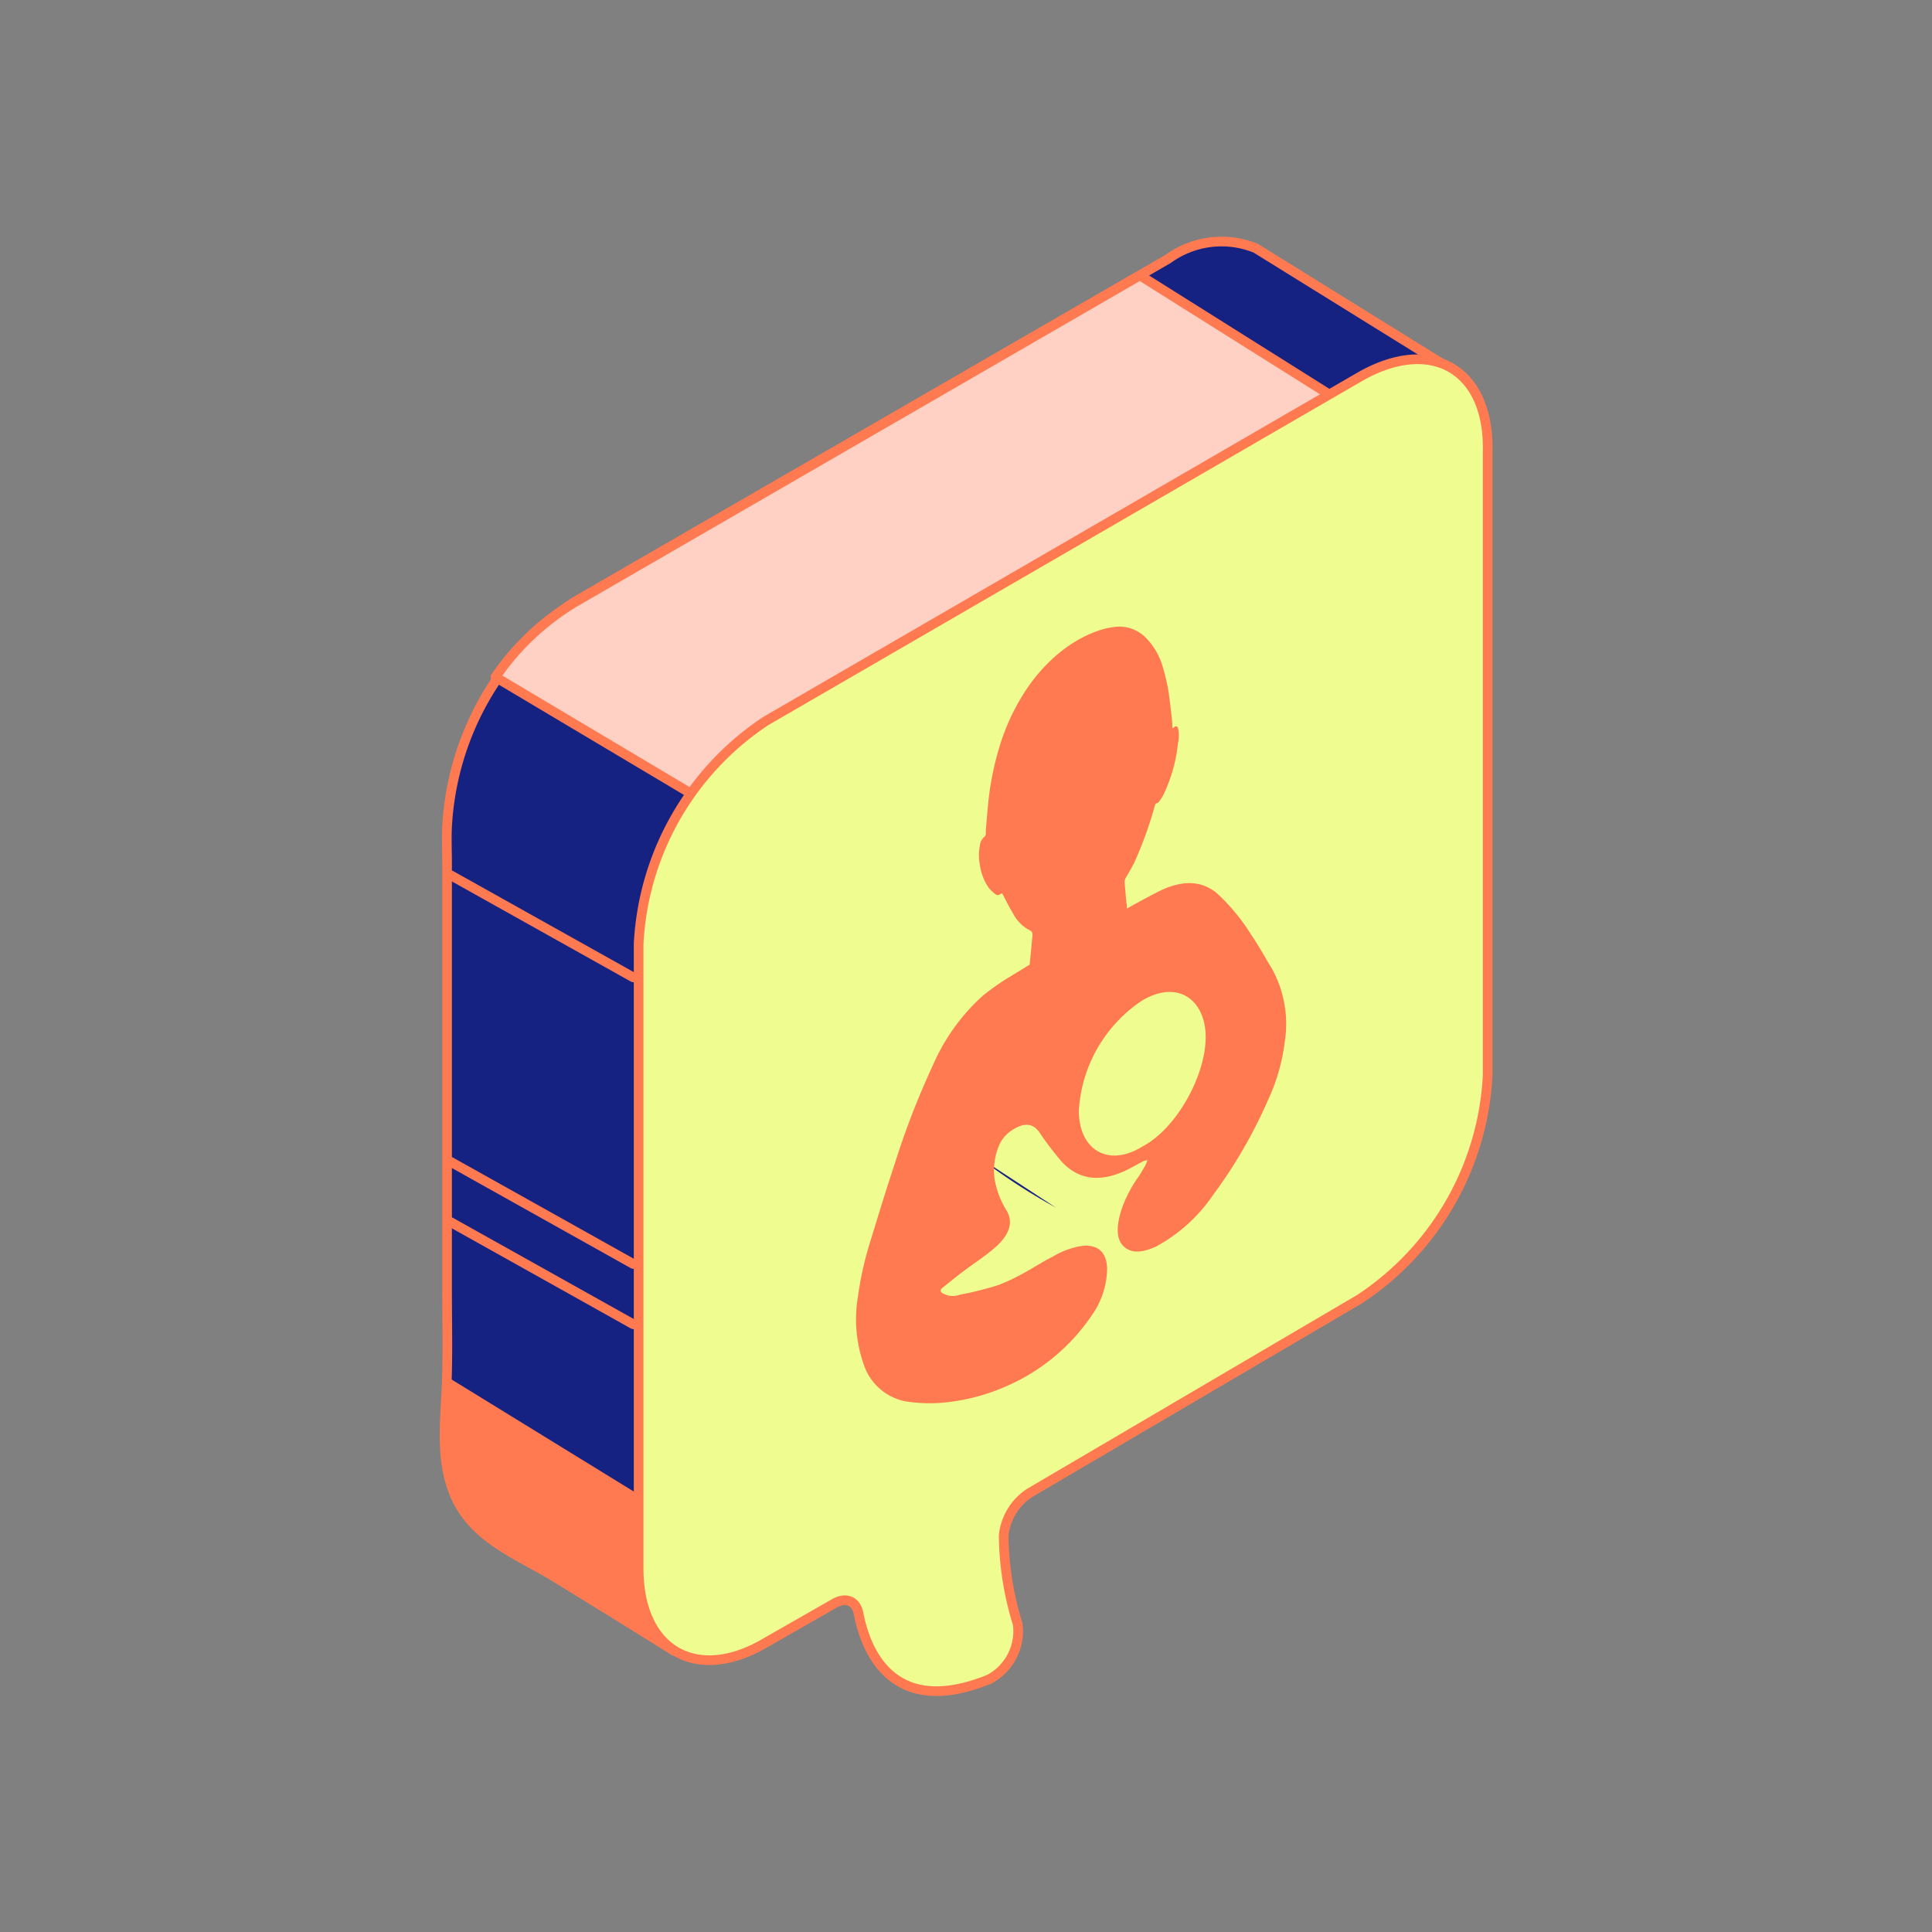 <?xml version="1.0" encoding="iso-8859-1"?>
<svg id="Слой_2" data-name="Слой 2" xmlns="http://www.w3.org/2000/svg" viewBox="0 0 200 200"><rect x="0" y="0" width="200" height="200" fill="#808080" stroke="none"/><defs><style>.cls-1,.cls-5{fill:#162282;}.cls-1,.cls-2,.cls-3,.cls-4,.cls-6{stroke:#ff7a51;stroke-linecap:round;stroke-linejoin:round;}.cls-2{fill:#ffd1c4;}.cls-3{fill:#effc8f;}.cls-4,.cls-7{fill:#ff7a51;}.cls-6{fill:none;}</style></defs><path class="cls-1" d="M59.44,62.33,120.93,26.8A9.4,9.4,0,0,1,130,25.7l20.25,12.56m0,.27c-.88,1.89-9.23,19.37-10,22.62-.3,1.36-2.94,14.71-6,30.3h0v7.78a27.4,27.4,0,0,1-4.13,13.53h0c-3.12,16.25-5.8,30.13-5.88,30.48h0L96,152.73H94m34-62.09L95.54,148.07a53.65,53.65,0,0,0,.83-6.81L70,170.87a.39.39,0,0,1-.26,0q-6-3.75-12.08-7.48c-4.17-2.57-9-4.19-10.79-9.17-1.2-3.28-.83-6.83-.66-10.24s.07-7,.07-10.47V89.33c0-1.23-.06-2.49,0-3.72A30,30,0,0,1,59.44,62.33Z"/><path class="cls-2" d="M59.52,62.33,118,28.51l29,18.23L84.47,79.9,71.29,82l-20-11.91A26.47,26.47,0,0,1,59.52,62.33Z"/><path class="cls-3" d="M140.78,39,79.29,74.63a29.47,29.47,0,0,0-13.18,23.1v64.61c0,8.53,6,11.95,13.18,7.69l7-4c1.23-.75,2.32-.35,2.59,1,.74,3.86,3.51,10.89,13.53,6.8a5.63,5.63,0,0,0,2.94-5.71,31.73,31.73,0,0,1-1.45-9.18,6,6,0,0,1,2.68-4.39l34.17-20.07A29.51,29.51,0,0,0,154,111.35V46.7C154.18,38.26,148.2,34.75,140.78,39Z"/><path class="cls-4" d="M46.42,143.19l19.32,11.88v8.52L67,168.75l-15.67-9.69a8.49,8.49,0,0,1-2.15-1.9h0a13.43,13.43,0,0,1-2.89-6.92l0-.27a9.86,9.86,0,0,1-.05-1.33Z"/><path class="cls-5" d="M109.29,125a60.85,60.85,0,0,1-8-5.23Z"/><line class="cls-6" x1="46.65" y1="90.6" x2="65.56" y2="101.18"/><line class="cls-6" x1="46.65" y1="120.27" x2="65.56" y2="130.85"/><line class="cls-6" x1="46.65" y1="126.51" x2="65.56" y2="137.09"/><path class="cls-7" d="M131.66,100.26c-.72-1.18-1.39-2.41-2.16-3.53a20.33,20.33,0,0,0-3.57-4.3c-1.63-1.33-3.73-1.36-6.27,0-1,.51-2,1.06-3,1.62,0-.18,0-.37-.05-.55-.07-.71-.13-1.43-.19-2.15a1,1,0,0,1,.16-.55c.29-.47.57-1,.81-1.44a40.32,40.32,0,0,0,2.11-5.78c.06-.19.07-.45.33-.45,0,0,.09-.06.12-.1a6.49,6.49,0,0,0,.46-.7,16.18,16.18,0,0,0,1.36-4.16c.09-.44.11-.87.19-1.31a3.68,3.68,0,0,0,0-1.46c-.05-.18-.2-.31-.42-.12s-.17.06-.18-.08c0-.51-.07-1-.13-1.51-.09-.79-.18-1.59-.31-2.34a18.64,18.64,0,0,0-.53-2.23A7.06,7.06,0,0,0,118.6,66a3.86,3.86,0,0,0-3.37-1.08,7.75,7.75,0,0,0-1.63.4,13.15,13.15,0,0,0-2,.92,15.15,15.15,0,0,0-2.6,1.91A18,18,0,0,0,106.5,71a22.45,22.45,0,0,0-3.12,6.59,30.09,30.09,0,0,0-1,4.82c-.15,1.19-.22,2.35-.33,3.53,0,.14,0,.28,0,.43a.65.65,0,0,1-.11.22,1.36,1.36,0,0,0-.51,1,5,5,0,0,0,0,1.91,5.54,5.54,0,0,0,.89,2.36,3.6,3.6,0,0,0,.8.76.43.43,0,0,0,.44-.06c.16-.12.19-.06.23,0,.36.68.7,1.39,1.08,2a4,4,0,0,0,1.76,1.76c.22.09.28.3.24.64-.1,1-.18,1.93-.28,2.9h0l-1.93,1.18a26,26,0,0,0-2.88,2,20.83,20.83,0,0,0-5.18,7.17,85.4,85.4,0,0,0-4,10.33c-.89,2.68-1.71,5.37-2.53,8.05a34.61,34.61,0,0,0-1.26,5.66,14,14,0,0,0,.56,6.87,5.72,5.72,0,0,0,4.37,3.95,16.29,16.29,0,0,0,5,0,20.72,20.72,0,0,0,5.14-1.44,20.56,20.56,0,0,0,9.11-7.42,8.57,8.57,0,0,0,1.62-4.92c-.08-1.76-1-2.4-2.43-2.34a8.37,8.37,0,0,0-3.22,1.15c-1,.49-1.9,1.1-2.85,1.61a20.31,20.31,0,0,1-2.76,1.32,35.65,35.65,0,0,1-4,1,2.08,2.08,0,0,1-1.84-.2c-.21-.18-.2-.32.13-.58.7-.55,1.38-1.12,2.08-1.64,1.06-.8,2.15-1.49,3.19-2.38,1.43-1.22,2.09-2.55,1.3-3.9a9.11,9.11,0,0,1-1.25-3.27,6.53,6.53,0,0,1,.34-3.16,3.46,3.46,0,0,1,1.29-1.78c1.4-1,2.35-.84,3,.09a31.68,31.68,0,0,0,2.4,3.14c1.77,1.83,4.13,2.18,7.25.46.38-.2.75-.42,1.13-.61a1.53,1.53,0,0,1,.41-.1,5.65,5.65,0,0,1-.23.57c-.28.48-.57,1-.88,1.41a13.05,13.05,0,0,0-1.57,3.12c-.54,1.7-.59,3.1.26,3.86s2,.57,3.28,0a16.76,16.76,0,0,0,5.91-5.32,50.35,50.35,0,0,0,5.71-9.85,20,20,0,0,0,1.73-6A11.84,11.84,0,0,0,131.66,100.26Zm-13.37,18.41c-3.57,2.23-6.61.36-6.61-3.7a14.75,14.75,0,0,1,6.5-11.36c3.83-2.31,6.64,0,6.63,3.76C124.8,111.42,121.75,116.85,118.29,118.67Z"/></svg>